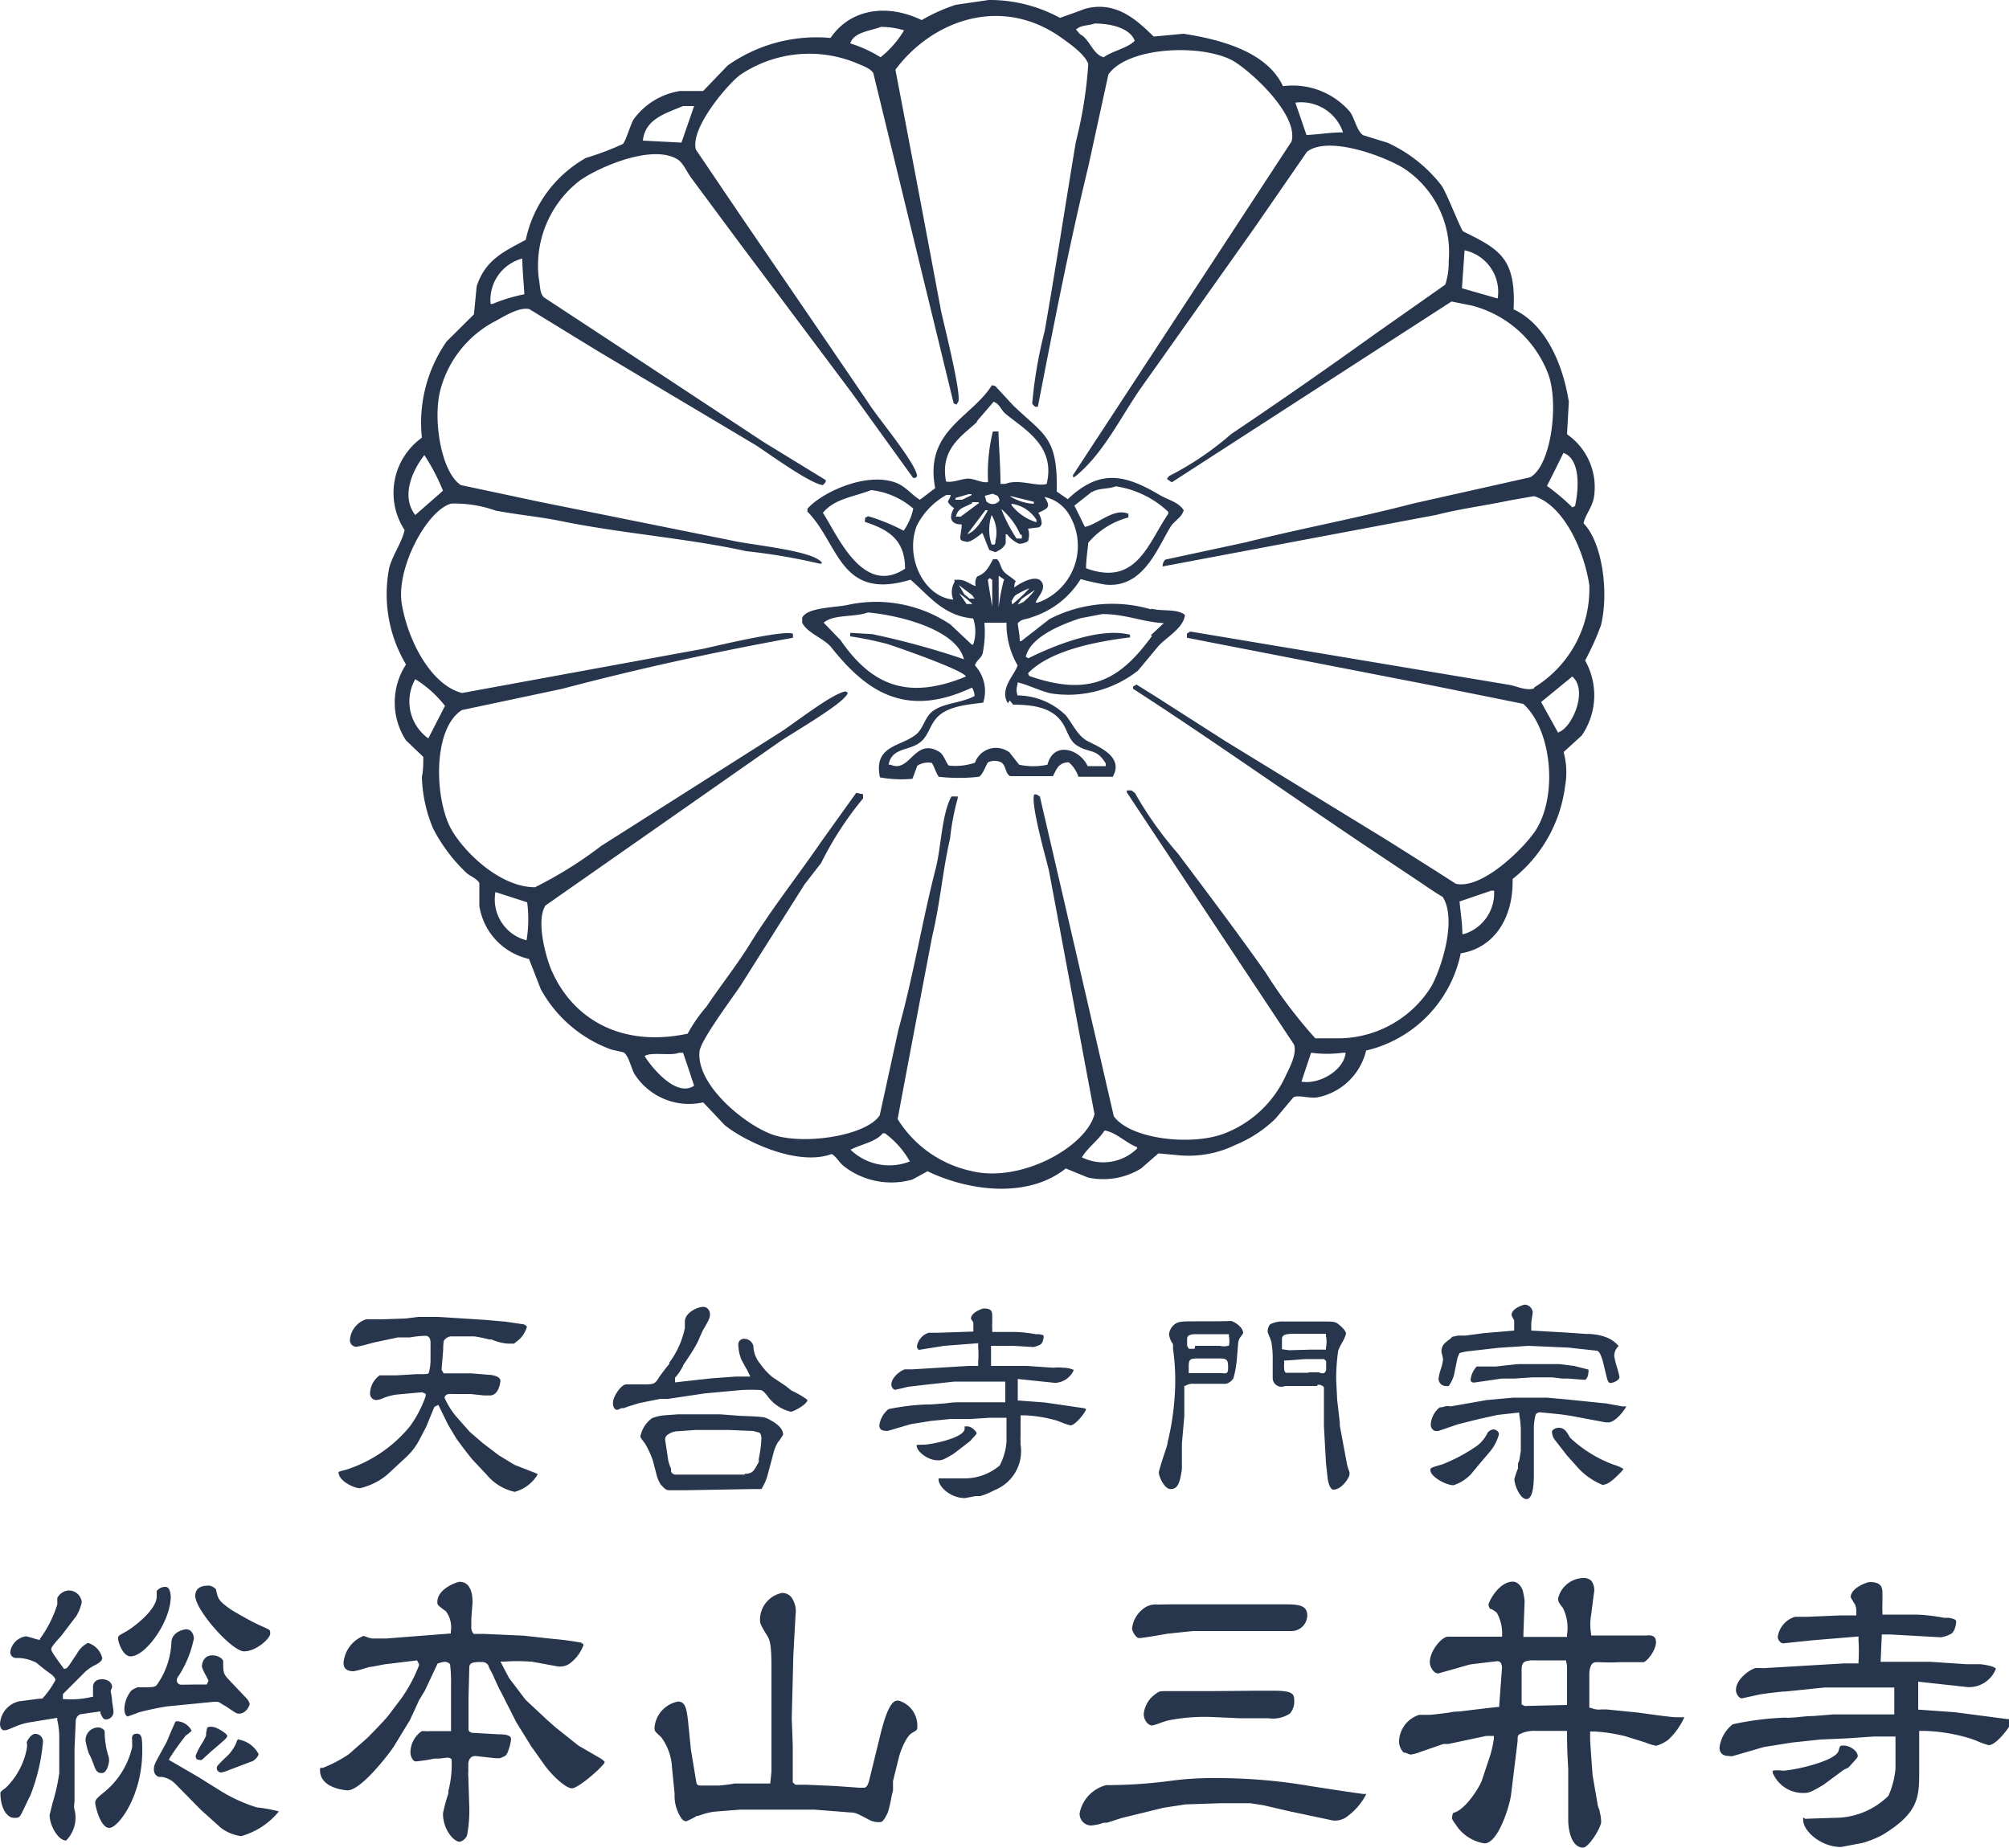 <svg xmlns="http://www.w3.org/2000/svg" viewBox="0 0 100 92"><defs><style>.cls-1{fill:#27354d}</style></defs><g id="レイヤー_2" data-name="レイヤー 2"><g id="common_footer"><path class="cls-1" d="M21.82 69.94l.49 1 .39.65c.13.2.74 1 .87 1.13l.65.69a2.51 2.51 0 001.4.86 1.92 1.92 0 001.15-.88l-.15-.07-1-.39-.79-.48-.79-.6-.65-.56-.62-.7a3.89 3.89 0 01-.64-1 .18.18 0 01.06-.13c.06-.06.16-.07.43-.06h.81l.66.07h.3c.46 0 .52-.72.52-.73 0-.19-.31-.27-.47-.29l-1-.08h-1.36l-.1-.18.08-1c0-.07 0-.4.05-.47s.19-.19.35-.19h1.14a6.43 6.43 0 01.74.15h.12a2.41 2.41 0 00.82.21h.31l.07-.06.2-.16a1.44 1.44 0 00.37-.62.37.37 0 00-.16-.12l-.89-.13-1-.09-2.36-.15h-1l-.62.08-1.2.04h-.78a1.17 1.17 0 00-.8 1 .33.33 0 00.31.37 5.49 5.49 0 00.67-.16l.28-.07 1.13-.24h.6a5.31 5.31 0 01.76-.08c.17 0 .26.12.26.35v.92a2.53 2.53 0 01-.08.55c0 .08-.12.09-.31.09h-.31l-1 .06h-.83a1.13 1.13 0 00-.48.9.32.32 0 00.3.33 1 1 0 00.36-.1 3 3 0 01.63-.17l1.3-.12.18.08v.11a5.77 5.77 0 01-.78 1.5 6.77 6.77 0 01-3.22 2.18 1.63 1.63 0 00-.34.1c0 .47.81.81 1.06.81a3.26 3.26 0 001.37-.68l.84-.78a3.24 3.24 0 00.78-1l.31-.59.41-1zm14.01.47h-2.07l-.7.05a2.29 2.29 0 00-.6.14 1.45 1.45 0 00-.58.9c0 .06 0 .07.17.29l.06.08a4.66 4.66 0 01.38.82l.2.76a1.71 1.71 0 00.2.46c.26.27.27.28.5.28h.69l3.42-.06h.4a2.56 2.56 0 00.33-.78l.25-.93a2 2 0 01.23-.6l.1-.13.17-.26c0-.37-.41-.62-.76-.8-.15-.07-.24-.11-1.31-.14zm1.24 3h-3.43a.23.23 0 01-.24-.17v-.13a2 2 0 01-.14-.42l-.15-1a.29.29 0 01.08-.23.91.91 0 01.57-.21l.85-.06h1.69l1.2.05.25.07c.07 0 .15.09.15.3a5.79 5.79 0 01-.13 1v.17c-.24.41-.27.59-.7.59zM35 65.06c-.26 0-.89.27-.91.72v.25a.28.28 0 000 .08 4.32 4.32 0 01-.77 1.72v.06l-.2.25c-.12.16-.29.38-.33.45-.18.3-.26.32-.62.33h-1c-.25 0-.66.61-.66.91s.14.36.22.36l.21-.09h.11l.22-.08.55-.17 1.05-.21h.39l1.81-.27 1.84-.17a8.45 8.45 0 01.93 0c.1 0 .2.1.34.27a2 2 0 001.18.81c.14 0 .83-.37.83-.59a4.13 4.13 0 00-.79-.46l-.29-.23-.67-.45a3.28 3.28 0 01-.61-.67 1.43 1.43 0 01-.33-.88.48.48 0 00-.48-.35.28.28 0 00-.27.31 2.14 2.14 0 00.15.72s.11.21.2.37a3.33 3.33 0 01.16.3l.09.18h-.72l-1.24.09-1.79.2v-.23A2.81 2.81 0 0034 68c0-.06.13-.2.23-.37a7.75 7.75 0 00.46-.75 2 2 0 00.14-.31c.07-.14.13-.29.15-.33.3-.51.36-.63.36-.81s-.12-.37-.34-.37zm11.72 8.54a.15.15 0 000 .06c0 .36.6.92 1.31.92l.53-.1h.23a3.48 3.48 0 00.7-.29 2.09 2.09 0 001.31-2.28v-.17a2 2 0 010-.22v-1.06h.2a6.69 6.69 0 011.63.27l.23.09a2.93 2.93 0 00.42.14c.25 0 .75-.65.78-.8a.22.22 0 00-.14-.06L52 69.82l-1.34-.1v-1.07l1.82.19h.09a1.06 1.06 0 00.88-.64 1.33 1.33 0 00-.53-.11 2.28 2.28 0 00-.49 0L51.12 68h-1.79v-1h1.11l1 .06a1.16 1.16 0 00.34-.12c.13-.07.17-.33.17-.41s-.07-.07-.23-.11h-.17a7 7 0 00-1-.11h-1.16v-.13a2.67 2.67 0 010-.32v-.3c0-.24 0-.42-.42-.42-.08 0-.64.2-.64.51l.12.19v.45l-1.79.06h-.44a.86.86 0 00-.58.68.23.23 0 00.08.16.12.12 0 00.09 0L47 67l1.69-.13v.18a5.23 5.23 0 010 .74V68h-.47l-2.8.17h-.36c-.13 0-.69.36-.69.75a.27.27 0 00.18.27l.36-.08.29-.07.84-.1 1.47-.16h2.53v1.03h-2.22c-.17 0-.43 0-.71.05l-.8.06h-.21a11.48 11.48 0 00-1.87.23 1.24 1.24 0 00-.46.81c0 .18.11.27.32.27a.27.27 0 00.12 0l1.12-.33 1-.16 1-.1h1l.95-.06h.82v1.2a3.06 3.06 0 01-.34 1.18 2.73 2.73 0 01-1.76.64h-1.27zm-1.09-1.67v.06c0 .23.5.71 1.07.71.15 0 .22 0 .71-.29.11-.07.48-.36.7-.53l.18-.14.08-.09c.23-.25.24-.26.24-.31s-.23-.33-.46-.33-.1 0-.14.16c-.11.45-1.74.75-2 .75zm13.88-6.15c-.56 0-.83 0-1 .12a.72.72 0 00-.32.52 1 1 0 00.2.5v.24a11.26 11.26 0 01.11 1.58 13.28 13.28 0 01-.38 3.06c0 .12-.13.47-.24.81s-.19.63-.2.68c0 .22.28.84.58.84s.46-.16.57-1v-1.26l.12-1.37v-1.51h.06a.64.64 0 01.41-.1h1.61a.62.62 0 00.37-.29 5.21 5.21 0 00.17-1l.06-.71a.66.66 0 01.13-.35l.06-.08.06-.09c0-.32-.49-.6-.62-.61-.14.02-1.26.02-1.75.02zm6.08 3.16a.35.35 0 01.31.12V71l.1 1.81.09.83c.09.48.23.52.28.52.42 0 .8-.61.8-.75a.46.46 0 000-.13 2.4 2.4 0 01-.13-.43l-.35-1.88v-.15l-.13-1.12-.05-1a9.6 9.6 0 01.1-1.46 2.45 2.45 0 01.15-.32 2.1 2.1 0 00.24-.52c0-.1-.12-.26-.32-.43s-.27-.18-.76-.18h-1.98a1.4 1.4 0 00-.72.14.56.56 0 00-.12.39l.09.23a1.23 1.23 0 01.1.3 4.85 4.85 0 01.06.92v.81a.44.44 0 00.45.46L64 69h1.55zm-.48-.6H64a.27.27 0 01-.08-.19 1.86 1.86 0 010-.26v-.16h.09c.12 0 .89-.07 1-.07h.9l.1.1v.37a.23.23 0 01-.06.19c-.06.07-.15.06-.31 0h-.47zm-5.94 0V68c0-.3.07-.35.32-.37h1.27c.37 0 .37.16.37.49s-.17.24-.33.24h-1.63zm5-1.12l-.36-.05v-.5c0-.27.28-.27.78-.27H66v.1a1.45 1.45 0 010 .59v.1h-.8zm-4.71-.07h-.28l-.09-.15v-.35c0-.2.22-.22.37-.23h1.71v.1a1.15 1.15 0 010 .47V67h-.05a.82.82 0 01-.4 0h-1.23zm16.16 3.17v.09a4.94 4.94 0 01.08.74v1.08l-.08.49a.67.67 0 00-.06.15v.23a4.76 4.76 0 00-.18.53c0 .31.29 1 .6 1s.37-.65.37-1.25V71a3 3 0 01.09-.58.27.27 0 01.23-.11l1 .1.49.07 1.76.33h.14c.35 0 .81-.62.89-.79a.7.7 0 00-.18 0l-.86-.16h-.06L78 69.67l-1-.09h-1.68L74 69.7l-1.7.3a.43.43 0 01-.2 0H72l-.25.06h-.08a1.17 1.17 0 00-.45.84.33.33 0 00.21.34h.16l1-.34 1-.25.95-.21zm-1.28.84a.45.45 0 00-.29.16 1.75 1.75 0 01-.52.65 8.3 8.3 0 01-1.76.94c-.57.16-.57.17-.57.28 0 .33.78.75 1.15.75a2.1 2.1 0 00.87-.55l.38-.46.51-.6a2.28 2.28 0 00.5-.92c.01-.15-.17-.25-.27-.25zm3.66 1.3l.6.67a3.42 3.42 0 001.16.79c.22 0 .46-.16.84-.55a1.13 1.13 0 00.21-.24 1.84 1.84 0 00-.45-.2 6.31 6.31 0 01-2.21-1.36c-.19-.33-.29-.49-.57-.49-.12 0-.33.08-.33.21a.76.76 0 00.19.45zm-5.81-5.81c-.32.23-.44.34-.44.67a2.24 2.24 0 01.08.36 2.28 2.28 0 01-.11.47 2.8 2.8 0 00-.11.45.36.36 0 00.33.4.5.5 0 00.17 0 1.72 1.72 0 00.26-.53l.18-.88.1-.23a2.64 2.64 0 01.53-.1l1.4-.16 1.51-.1 2 .09 1.36.15c.15 0 .23.19.33.52l.2.82c.07.27.13.27.2.27s.43-.11.43-.3a4 4 0 00-.12-.47 3.84 3.84 0 01-.14-.58.67.67 0 01.22-.49 1.55 1.55 0 00-.53-.4 2.64 2.64 0 00-1.06-.2l-1-.07-1.76-.1v-.35c0-.1.07-.48.07-.55a.41.41 0 00-.38-.39c-.09 0-.67.19-.67.51 0 0 0 .06.13.27v.51l-1.52.13-.9.12h-.37l-.29.06zm1.27 1.43a1.16 1.16 0 00-.26.61s0 .14.17.14l.69-.1.69-.1h.62l.9-.06h1l.5.06h.29l.78.06h.08a.51.51 0 00.14-.36.22.22 0 000-.15l-.71-.18-.71-.09h-2c-.15 0-.82.08-1.18.12h-.96zM2.85 85.52v.11a3.68 3.68 0 01.1.89v1.75a9.64 9.64 0 01-.34 1.51c-.06.26-.13.53-.14.57 0 .57.45 1.28.82 1.28a1.63 1.63 0 00.47-1.13s0-.25-.05-.4 0-.37 0-.44v-2.62l.06-1.34a.38.38 0 01.23-.36l1-.14v.09c.1.22.15.31.28.31a.38.38 0 00.37-.37 4.28 4.28 0 00-.07-.5c0-.24-.07-.48-.07-.58a.44.44 0 00.07-.19c0-.08-.09-.36-.51-.36s-.44.32-.44.36v.52h-.07a4.36 4.36 0 01-1.29.11h-.14v-.25l1-1a2.06 2.06 0 01.63-.46c.23-.12.33-.23.33-.34a1.05 1.05 0 00-.71-.75 1.25 1.25 0 00-.54.52l-.17.25c-.3.47-.34.52-.49.52l-.07-.1c-.52-.71-.56-.81-.56-.88s.09-.2.31-.45l.18-.2.76-1a2.21 2.21 0 00.27-.69.65.65 0 00-.67-.58.68.68 0 00-.55.38.39.39 0 010 .11 1.72 1.72 0 010 .21A5.73 5.73 0 012 81.57v.06h-.07a1.28 1.28 0 01-.26-.07l-.36-.1a.92.92 0 00-.8.78.29.29 0 00.3.3h.03a2 2 0 01.87.19c.07 0 .24.17.47.35l.23.17c.1.07.35.24.35.39a4.46 4.46 0 01-.65.92c-.22 0-.95.12-1.12.13A1.22 1.22 0 000 85.82c0 .18.09.32.2.32s.11 0 .55-.18a3.07 3.07 0 01.75-.22zm6 .17c-.1 0-.11 0-.14.07s-.15.33-.25.57-.16.39-.2.46c-.55 1-.6 1.06-.6 1.29s.12.34.25.38h.14a1.18 1.18 0 01.66.33L10 90.1l1 .9a2.18 2.18 0 001 .41 3.71 3.71 0 001.88-1.23 6.77 6.77 0 00-1.09-.2 7.86 7.86 0 01-1.79-.81l-1.12-.7-1.48-.86.06-.11a13 13 0 01.79-1.1 1.68 1.68 0 00.29-.24.88.88 0 00-.7-.47zm-2.27.89a1.85 1.85 0 000 .23v.16a4.06 4.06 0 01-1.37 2.23c-.37.3-.47.39-.47.55S5 91 5.44 91s1.64-1.58 1.64-3.82c0-.59 0-.87-.26-.87s-.25.17-.25.27zM.29 89c-.16.12-.27.2-.27.25 0 .79.34 1.25.68 1.25s.26 0 .75-1l.05-.09a9.57 9.57 0 00.64-2.69.38.38 0 00-.39-.4c-.2 0-.37.3-.41.39s0 0 0 .08a1 1 0 010 .23A3.68 3.68 0 01.29 89zm4.35-1.22c.12.35.18.49.43.49s.36-.47.36-.65a.7.7 0 00-.05-.25 4.12 4.12 0 01-.17-1.17c0-.09-.2-.2-.28-.2a.63.63 0 00-.67.67 4.07 4.07 0 00.16.62 2.68 2.68 0 01.2.45zm7.23-1.21a.29.29 0 00-.1.18 2.11 2.11 0 01-.48.69l-.13.12c-.37.37-.37.37-.37.48a.22.22 0 00.22.2 1.4 1.4 0 00.31-.09l1.18-.45c.11 0 .37-.25.37-.38a1.39 1.39 0 00-1-.72zM10.32 86a2.3 2.3 0 00-.06.28 1 1 0 000 .12 2.77 2.77 0 01-.23.43 3.4 3.4 0 00-.29.57c0 .06 0 .21.17.21a.23.23 0 00.14 0l.23-.21.24-.22.11-.09c.64-.55.68-.58.68-.68s-.54-.44-.74-.44a.42.42 0 00-.25.03zm-3.48-2c-.23.1-.29.14-.34.21a1.52 1.52 0 00-.31.86c0 .3.13.38.17.38l.39-.14.15-.06a13.82 13.82 0 011.42-.3l2.24-.22a1.43 1.43 0 01.32 0l.43.26.13.09c.33.22.34.23.46.23.38 0 .53-.44.53-.48a.62.62 0 00-.17-.29l-.86-.91c-.29-.3-.29-.39-.29-.91 0-.14-.25-.31-.54-.31-.51 0-.52.54-.52.54s0 .12.23.52l.1.2-.09.19h-.4l-.89.01a.22.22 0 01-.2-.21c0-.06 0-.11.12-.27a5.35 5.35 0 00.73-1.82c0-.15-.09-.46-.39-.46 0 0-.73.07-.73.69a3.92 3.92 0 01-.73 2.09c-.1.11-.27.11-.8.11zm1.39-5a.53.53 0 00-.43.21v.27c0 .64-1.1 1.51-1.57 1.77-.35.19-.35.19-.35.34s.23.87.62.87c.74 0 2-1.72 2-3-.02-.16-.05-.46-.27-.46zm2.12-.06c-.29 0-.63.09-.63.51 0 .7 1.82 2.76 2.43 2.76s1.3-.65 1.3-.88 0-.17-.59-.45c-.54-.25-1.32-.72-1.38-.76-.6-.43-.63-.51-.73-1a.6.6 0 00-.4-.19zm11.94 8.56a.38.38 0 01.19.08v.06a5.14 5.14 0 01-.16 1.51v.13a7.63 7.63 0 00-.27 1c0 .82.55 1.41.83 1.41a.52.52 0 00.37-.33 6.6 6.6 0 00.11-1.36l-.05-1.59a.5.5 0 010-.17v-.42c0-.01 0-.4.35-.4l1 .11h.23c.29-.12.29-.13.36-.25a2.48 2.48 0 00.19-.7c0-.21-.32-.24-.63-.24l-1.23-.07c-.16 0-.26-.07-.26-.19v-1.5l.04-1.58c0-.26.3-.26.63-.26a.36.36 0 01.33.19c0 .08.14.28.24.51s.29.65.36.76l.78 1.54.73 1.18.61.86c.38.56 1.11 1.25 1.43 1.25s1.56-1.09 1.63-1.3c0 0 0-.06-.24-.21l-1.07-.62-1.13-.9-.43-.38-1.07-1-.82-1.08-.43-.82h.2a9 9 0 011.27 0h.07l1.31.24a.84.84 0 00.67-.2 2 2 0 00.62-.88s-.08-.1-.16-.11c-.4-.07-.86-.14-1.37-.18l-1.45-.16-2-.09h-.49a.44.44 0 01-.12-.3v-.37c0-.19.06-.79.06-.92 0-.43-.11-1-.64-1-.13 0-1.11.34-1.11 1 0 .15 0 .15.43.47a1.34 1.34 0 01.24 1v.1l-3.21.25h-.7a1 1 0 01-.26-.07l-.17-.06a1.58 1.58 0 00-1 1.35c0 .09 0 .41.5.41a3.8 3.8 0 00.51-.13l.27-.08c.13 0 .69-.13.81-.14l1.57-.19.1.19v.05a7.49 7.49 0 01-.86 1.62l-.68.9c-.25.31-1.07 1.14-1.08 1.14l-.89.78a6.54 6.54 0 01-1.28.67h-.09c-.05 0-.05 0-.05.12 0 .93 1.35 1 1.37 1 .69 0 2.13-1.9 2.32-2.21l.78-1.28.22-.47.23-.51.3-.5.63-1.34a1.34 1.34 0 01.37-.09.42.42 0 01.25.11 6.84 6.84 0 01.05 1v2.34h-1a1.69 1.69 0 01-.31 0H21a1.29 1.29 0 00-.57 1.07c0 .17.11.44.27.44a7.83 7.83 0 00.91-.14h.22zm11.46-2.79A1.44 1.44 0 0032.58 86c0 .18 0 .18.33.48a2.78 2.78 0 01.54 1.52l.13 1.3a2 2 0 00.35 1.24.32.32 0 00.23.13 3.8 3.8 0 00.53-.27h.08a3.17 3.17 0 01.8-.21l1.28-.1h3.69l1.77.14c.28 0 .37.06 1 .39a1 1 0 00.49.09c.08 0 .16 0 .39-.47a6.58 6.58 0 00.17-.7 3.86 3.86 0 01.09-.4v-.47l.29-1.17c.06-.26.35-1.06.66-1.23.26-.15.26-.15.26-.32a1.29 1.29 0 00-.94-1.29c-.19 0-.5 0-.94 1.87l-.49 2c-.06.26-.13.47-.29.47h-.21l-1.29-.09-1.38-.06h-.53l-.13-.12v-1.85l-.05-1.33.08-3.16.11-2a1.2 1.2 0 00-.23-.9.62.62 0 00-.43-.19 1.36 1.36 0 00-1.11 1.34c0 .16 0 .21.38.83.09.16.19.34.19 1.49v5.23l-.06.6h-1.78a7.29 7.29 0 01-.77.1h-.86c-.15 0-.24 0-.27-.16l-.27-1.63-.14-1.4c-.07-.61-.13-.99-.5-.99zm26.57 3.81a15.12 15.12 0 00-2.08.14 24.26 24.26 0 01-3.17.21 1.79 1.79 0 00-1.33 1.4.58.58 0 00.56.61 2.39 2.39 0 00.64-.14h.17l.34-.11.37-.12L57.9 90l1.1-.17 1.76-.06h1.47l.65.1 1.34.31 2.13.45a1 1 0 00.76-.24 3.13 3.13 0 00.9-1.08h-.16l-.91-.13-.59-.09-1.11-.17a27.44 27.44 0 00-4.92-.4zm0-4.33h-2.2c-.4 0-.41 0-.61.15a1.37 1.37 0 00-.58 1c0 .23.17.56.43.56a3.37 3.37 0 00.46-.15l.28-.09a9.16 9.16 0 012.25-.18l1.36.06h1.43a1.53 1.53 0 001.06-.23.88.88 0 00.22-.66c0-.3-.05-.48-1-.48h-.89zm-2.69-4.31a1 1 0 00-.76.24 1.41 1.41 0 00-.52.95c0 .14.19.48.36.48s1.3-.2 1.41-.22l1.26-.13h4.94a.79.79 0 00.75-.78c0-.51-.45-.55-1.09-.55h-5.71zm18.82 6.29H78v.12c0 1 .06 1.68.06 1.77v2.56c0 .47.16 1.36.74 1.36.28 0 .9-1 .9-1.29a2.17 2.17 0 00-.08-.52v-.06a.83.83 0 01-.1-.3l-.25-1.45c0-.09-.06-.74-.12-1.74v-.42h.23a8.47 8.47 0 011.5.23l1 .31a2.7 2.7 0 00.56.17 1.81 1.81 0 00.6-.3 3.46 3.46 0 00.8-1.12h-.41c-.19 0-.78-.08-1.3-.15l-.58-.08-1.6-.16h-.22a1 1 0 01-.55-.08h-.07v-1.67c0-.06 0-.6.33-.6h.19a10 10 0 001 0h1.16c.17 0 .64-.59.64-1s-.4-.33-.48-.33H79.2v-.08a2.74 2.74 0 010-.94l.14-1.09a.78.78 0 00-.12-.6.51.51 0 00-.4-.15 1.32 1.32 0 00-1.26 1c0 .17 0 .19.23.48a2.21 2.21 0 01.21 1.34v.11h-2.17v-.18l.06-1.61a3.64 3.64 0 00-.1-.54s-.15-.42-.49-.42c-.69 0-1.21 1-1.21 1.17a1 1 0 00.08.19h.06a2.24 2.24 0 01.27.18 2.1 2.1 0 01.27 1.09v.11h-2.7c-.3 0-.9.7-.9 1.27 0 .22.18.56.42.56l.89-.25c.31-.09.61-.18.72-.2s1.33-.16 1.33-.16a.21.21 0 01.17.08.48.48 0 01.06.3l-.14 1.9h-.07c-.08 0-1.79.21-1.88.22s-.3 0-.54.06c-.4.05-.85.11-1 .11h-.49a1.44 1.44 0 00-1 1.29.8.8 0 00.23.59h.07l.26.1a1.88 1.88 0 00.49-.13l1.16-.4h.25l1.88-.4h.38v.13a5.24 5.24 0 01-.2.89l-.4 1.2c-.1.3-.82 1.48-1.42 1.61a.31.31 0 00-.05.16.28.28 0 000 .16 1.14 1.14 0 00.12.19l.13.19a2.08 2.08 0 001.35.82c.71 0 1.29-2 1.33-2.47l.32-2.62c0-.23 0-.3.13-.36a1.59 1.59 0 01.78-.15zm-.56-1.24l-.15-.08v-1.61c0-.22 0-.37.1-.47s.3-.12.67-.11h1.45v.08A.84.84 0 0178 83v1.88zm13.87 5.55a.33.33 0 000 .15c0 .51.86 1.32 1.88 1.32l.74-.14.32-.06a5.26 5.26 0 001-.4c1.83-1.11 1.83-1.9 1.83-3.21v-1.97h.31a8.75 8.75 0 012.24.38l.3.11a3.91 3.91 0 00.61.22c.4 0 1.12-1 1.14-1.16s-.15-.13-.23-.14l-2.6-.34-1.82-.13v-1.39l2.47.27a1.43 1.43 0 001.4-.92s-.08-.14-.78-.22h-.68l-1.83-.12h-2.45l.06-1.36h.42l1.08.06 1.43.08a1.46 1.46 0 00.51-.17c.21-.12.26-.51.26-.61s-.11-.14-.36-.19h-.24a9.37 9.37 0 00-1.37-.16h-1.7v-.13a4.11 4.11 0 010-.44v-.42c0-.32 0-.63-.64-.63-.11 0-.94.28-.94.76l.17.29.05.07a1 1 0 01.06.42v.12h-.76l-1.69.07h-.6a1.22 1.22 0 00-.86 1 .36.36 0 00.13.26.21.21 0 00.16.06l1.43-.15 2.3-.19v.22a7.34 7.34 0 010 1v.12h-.71l-3.9.23a1.31 1.31 0 01-.27 0h-.22c-.19 0-1 .51-1 1.09 0 .24.18.42.29.42l.51-.11.41-.09c.38-.06.78-.1 1.15-.14h.1l1.95-.2h3.47v1.34h-3.03l-1 .08c-.38 0-.79.07-1.11.08a1.42 1.42 0 01-.29 0 14.65 14.65 0 00-2.61.33 1.74 1.74 0 00-.66 1.16c0 .16.06.42.48.42a.43.43 0 00.19 0l1.55-.45 1.39-.22 1.41-.15 1.34-.06 1.33-.09h1.07v1.62A4.38 4.38 0 0194 89.4a3.79 3.79 0 01-2.43 1.09l-1.57.05a.5.5 0 01-.16 0zm2-3.58c-.17 0-.17 0-.24.25-.12.53-2.29 1-2.79 1a1.66 1.66 0 00-.49 0 .5.5 0 000 .11 1.63 1.63 0 001.53 1c.22 0 .32 0 1-.41l1-.74L92 88l.12-.13c.32-.35.35-.38.35-.46-.01-.24-.38-.51-.7-.51zM57.3 30.34a6.8 6.8 0 00-5.06.48l-1.41 1.1h-.07c0-.29-.07-.59-.1-.89.21-.24.38-.17.72-.31a4.42 4.42 0 002.41-1.89 12.26 12.26 0 001.21.27c1.9.21 2.59-1.78 3.27-2.88.18-.29.56-.46.65-.82-.28-.42-.76-.5-1.2-.76-1.79-1.06-3-1.27-4.57.21l-.55-.38c.06-2.75-.65-2.82-2.17-4.29l-.86-.93c-.07-.05-.06-.05-.2-.07-1 1.61-3.38 2.26-2.82 5.12l-.76.58c-.42-.25-.71-.67-1.2-.85-1.5-.56-3.74.52-4.4 1.3a1 1 0 010 .14c1.58 1.59 1.6 4.46 5.13 3.39.89.75 1.61 1.8 3.12 1.93a2 2 0 010 1.3h-.07l-1.06-1a6.65 6.65 0 00-5-1c-.66.17-2.11.12-2.38.66V31c.25.52 1.09.78 1.45 1.23 1.71 2.15 3.67 3.57 7 2a.8.8 0 01.13.42c-.67.36-1.52.33-2.09.76-.38.28-.47.88-.83 1.16-.78.62-2.12.53-1.79 2.13a5.84 5.84 0 001.62.07l.24-.65a1 1 0 01.72-.14c.13.18.2.5.35.69a8.86 8.86 0 002 0c.2-.12.32-.53.45-.72a.77.77 0 01.65 0c.26.16.19.54.45.69h2.13c.18-.34.27-.68.79-.69a1.61 1.61 0 01.48.72h1.72a.87.87 0 01.07-.17c.35-.9-.86-1.35-1.34-1.61s-.68-.76-1.07-1.27a3.49 3.49 0 00-2.41-1 .79.79 0 010-.55v-.1c.53.12 1.06.41 1.66.55a5.63 5.63 0 004.33-1.13l1-1.2c.36-.43 1.29-.92 1.34-1.58-.41-.32-1.1-.16-1.68-.31m-15.51 1.52L41 31c.49-.43 1.53-.26 2.2-.51 1.58.14 4.41.85 4.78 2.33a39 39 0 00-4.56-1.25l-1-.06h-.1v.17a17.18 17.18 0 011.85.38c1 .33 3.8 1.33 3.91 1.62-3 1.24-4.77.35-6.29-1.88m8.56-1.88c.07-.1.08-.14.15-.24s.72-.4.73-.39a6.44 6.44 0 01-.85.8zm.3.18l.2-.28s.64-.45.66-.44a4 4 0 01-.57.59zm3.72-5.61c.33-.2.77-.13 1.17-.28a4.84 4.84 0 012.61 1.27v.1c-1 1.45-1.57 3.64-4.09 2.71 0-.42.07-.84.11-1.27a3.92 3.92 0 012-1.26 1.16 1.16 0 010-.18c-.73-.32-1.52.53-2.17.65l-.52-1.06.86-.68M48.6 21l.86-1c.29.1.37.41.58.59.93.78 2.52 1.59 2.06 3.5-.46.16-1.38-.27-2.06 0h-.24c0-.84-.07-1.69-.1-2.54v-.07h-.28a8.92 8.92 0 00-.24 2.52c-.29.05-.61-.14-.93-.17s-.8.22-1.16.14c-.31-1.64.8-2.26 1.58-3m1.68 4.11a1.74 1.74 0 011.24.8V26a2.52 2.52 0 01-1.24-.85m.51 1.47v.19h-.26a7.55 7.55 0 01-.76-1.47 3.52 3.52 0 01.95 1.28m-.47-1.92l1.14.28v.1a2.43 2.43 0 01-1.19-.38m-1.17.22c-.06-.06 0-.05-.07-.17v-.07l.38-.1.24.1a.41.41 0 01.1.24.42.42 0 01-.68 0m.48 2c0 .06 0 .13-.05.19h-.14a2.31 2.31 0 010-1.47 1.71 1.71 0 01.19 1.28M48.39 25h.33v.05l-.9.67h-.24c.11-.46.45-.46.81-.67m-.83-.17v-.09l.66-.19h.14v.05l-.47.23zm1.45.52h.14v.05c-.23.38-.56 1-1 1.14l.9-1.19m-4 2.91c-2.12 1.42-3.4-1.75-4.09-2.78.58-.7 1.45-.77 2.4-1.13a3.82 3.82 0 012.1.92 3 3 0 01-.48 1.1 9.74 9.74 0 00-1.76-.72c-.15.08-.16 0-.17.28 1.11.37 2 .84 2 2.33m3.34 1.32l.12.17h-.25l-.26-.21-.27-.46zm-.28.18l.3.26h-.3L48 29.9l-.26-.37zm-.59-.85a1 1 0 00-.07.89c-1.45-.13-2.42-2.09-1.82-3.67a3.61 3.61 0 011.48-1.54h.21c0 .11-.1.23-.14.34a.84.84 0 00.31.31c-.22.38-.27.81.38.82 0 .21-.05.42-.07.62s.12.2.31.24.59-.28.79-.44l.34.85.31.11c.24-.13.4-.19.51-.45v-.44h.07a1.52 1.52 0 00.59.47.83.83 0 00.45-.13.94.94 0 000-.62l.55-.07a.31.31 0 00.13-.17 1 1 0 00-.17-.55c.52-.24.63-.29.31-.79a1.87 1.87 0 011.17.79 3 3 0 01-1.5 4.47h-.11c.08-.26.46-.59.35-.93-.21-.6-1.2 0-1.41.18 0-.11 0-.21.07-.31-.17-.19-.47-.32-.62-.52s-.14-.41-.31-.58h-.2c-.22.4-.35.69-.79.86a.58.58 0 00-.07.48c-.4-.13-.51-.37-1.07-.31m2.47 0a9.19 9.19 0 00-.26 1.38v-1.59l.3.21m-.62 0v1.33c-.08-.44-.15-.89-.22-1.33l.09-.09c.13.06 0 0 .13.09m.87 6l.17.21c1.22 0 2.06.23 2.51 1 .2.35.3.78.62 1 .65.45 1 .13 1.48.93v.13h-.9c-.4-.87-1.71-1.25-2-.07a3.35 3.35 0 01-1.41 0l-.48-.61a1.11 1.11 0 00-1.72.51 3 3 0 01-1.31.14c-.17-.21-.24-.55-.48-.69-1.22-.72-1.44 1.09-2.41.65h-.1c.16-.86 1-.68 1.55-1.1.38-.27.48-.76.76-1.13.49-.66 1.49-.75 2.4-.86a1.88 1.88 0 00-.41-1.85c.07-.27.3-.34.38-.59A5.32 5.32 0 0049 31h1.1a4.08 4.08 0 00.55 2.12c-.1.43-.94 1.18-.48 1.89m7.18-3.36c-1.53 2.09-3 3.1-6.12 2l-.06-.13c1.06-1.11 3.28-1.57 5.08-1.79a.65.65 0 010-.13c-1.58-.41-4 .64-5.06 1.17l-.13-.07c.22-1 1.8-1.62 2.71-1.92l1.1-.21c1.17 0 2 .4 3.06.45l-.66.62"/><path class="cls-1" d="M78.82 26.05c.1-.43.4-.75.51-1.24A3.2 3.2 0 0078 21.62l.09-1.62c-.32-2-1.21-3.89-2.75-4.6.13-2.58-.74-3-2.51-3.88-.12-.09-.85-2-1.09-2.3a7.09 7.09 0 00-2.69-2.12l-1.2-.37c-.31-.2-.43-.87-.66-1.17a3.75 3.75 0 00-3.33-1.27C63.11 2.67 61 2 58.91 1.68l-1.48.14C56.67 1.1 55.62 0 54 .44c-.41.16-.82.3-1.24.45A7.3 7.3 0 0049.21 0l-1.64.24a8.75 8.75 0 00-1.69.76c-1.75-.84-3.56-.55-4.54.89a7.67 7.67 0 00-5.12 1.37L35 4.53h-1.15a3.53 3.53 0 00-2.31 1.41c-.15.23-.39 1.1-.54 1.23a14 14 0 01-1.83.69 6.14 6.14 0 00-3 4.08c-1.14.61-2 1-2.44 2.3-.05.47-.09.94-.14 1.41L22.23 17A7.08 7.08 0 0021 21.79a3.38 3.38 0 00-.86 4.6c-.14.62-.57 1.19-.76 1.85a6.83 6.83 0 00.83 4.84 3.46 3.46 0 000 3.78l.86.82c0 .34 0 .67-.07 1a7.1 7.1 0 00.56 2.57 8.29 8.29 0 001.61 2.16c.2.21.54.29.69.55v1.14a3.21 3.21 0 002.47 2.64c.2.5.39 1 .59 1.51a6.54 6.54 0 003.51 3l.61.14c.27.18.38.82.55 1.09a3.22 3.22 0 003.41 1.4c.36.37.71.75 1.07 1.13.94.77 3.61 2.08 5.33 1.44.26.16.38.44.62.62a3.85 3.85 0 003.4.65l.75-.41c2.09 1 5 1.36 6.88-.14l1.1.45a3.6 3.6 0 002.65-.45l.86-.75 1.1.1a5.3 5.3 0 002.73-.52 6.3 6.3 0 002-1.31l.89-1.06c.23-.14.8.07 1.2 0A3.11 3.11 0 0068 52.3a6.27 6.27 0 004.71-4.84c1.72-.28 2.63-1.84 2.58-3.7a7 7 0 002.61-4.6 3.83 3.83 0 00-.07-1.72l.9-.82a3.53 3.53 0 00.17-3.74 13.29 13.29 0 00.79-1.75c.4-1.64.07-4.13-.87-5.08zm-.42-.86l-.13.07A11.31 11.31 0 0077 24.19c.28-.54.55-1.09.82-1.64.84.29.78 1.73.58 2.64zm-5.5-12.73a2.12 2.12 0 011.65 2.4l-1.78-.51c.04-.63.09-1.26.13-1.89zm-6.05-5.87c-.6 0-1.12.09-1.75.13h-.07c-.18-.54-.37-1.07-.55-1.61a2.2 2.2 0 012.37 1.48zM54.48 1.17c.84 0 1.78.24 2 .86-.35.37-1.13.51-1.54.82-.53-.12-.7-.9-1.17-1.14-.07-.07-.14-.16-.21-.24.26-.24.61-.18.92-.3zm-10.63.17a3.86 3.86 0 011.15.17 4.89 4.89 0 01-1.17 1.34 6.51 6.51 0 00-1.51-.69c.18-.56.99-.62 1.53-.82zM34 5.28h.55l-.63 1.82L32 7c.11-1.06 1.08-1.34 2-1.72zm-8 7.59c0 .59.07 1.19.1 1.78a8.11 8.11 0 00-1.58.48h-.1A2.13 2.13 0 0126 12.87zm-4.88 9.78a10.27 10.27 0 01.93 1.78l-1.38 1.21c-.76-.98-.07-2.33.46-2.99zm.2 14.11a2.26 2.26 0 01-.65-2.95 5.66 5.66 0 011.48 1.33zm4.88 10.05a2.1 2.1 0 01-1.54-2.4l1.58.51a6.41 6.41 0 01-.03 1.89zm5.88 5.77c.31-.23 1.31 0 1.72-.17h.2c.19.55.37 1.09.55 1.64-.93.63-2.21-1.05-2.46-1.47zm10.25 4.66c.53-.28 1.25-.38 1.61-.82h.11a4.48 4.48 0 011.24 1.4 2.78 2.78 0 01-2.95-.58zm11.52.38c.29-.49.81-.84 1.13-1.34.58.09 1.06.62 1.62.83v.07a2.41 2.41 0 01-2.74.44zm10.93-3.77l.48-1.44a6.05 6.05 0 001.58 0h.14c-.08.86-1.29 1.59-2.19 1.44zm8.08-7.35h-.07c0-.54-.09-1.08-.14-1.62l1.58-.54h.14a2.13 2.13 0 01-1.5 2.16zm4.71-10l-.86-1.55 1.55-1.27c.81.68-.01 2.56-.68 2.77zm-1.21-2.23c-.36.14-.91-.12-1.2-.17l-3.3-.55-12.61-2.11-.17.1v.21l12.13 2.36 4.61.93c1.39 1.25 1.74 4.46.65 6.25-.47.77-2.62 3-4 2.71-1.15-.74-2.31-1.47-3.47-2.2l-8-4.9-3.5-2.24-.93-.58-.17.1v.11c3.85 2.49 7.6 5.15 11.41 7.71l3 2c.32.22.64.44 1 .65.75 1.17-.12 3.7-.59 4.5a5.47 5.47 0 01-4.75 2.54h-1A23.77 23.77 0 0163 48.42c-1.41-2-2.92-4-4.37-5.93a18.15 18.15 0 01-2.13-3l-.17-.14h-.24v.1L64.41 52c.17.48-.28 1.27-.41 1.55a5.54 5.54 0 01-3.06 2.88c-1.6.62-4.66.3-5.5-.86q-1.84-8-3.68-15.92l-.17-.1h-.11c-.19.46.57 3.12.73 3.78.75 4 1.51 8.1 2.27 12.14-.43 1.64-3.7 3.45-6.16 2.82a5.73 5.73 0 01-3.64-2.58q.85-4.54 1.72-9.09c.41-1.72.52-3.29.89-4.87a12.16 12.16 0 01.38-2 .42.42 0 000-.1h-.31c-.49.88-.51 2.54-.79 3.61-.67 2.61-1.11 5.34-1.85 8l-.93 4.26c-.64 1-3.64 1.48-5.23 1-1.34-.41-3.92-2.46-3.74-4.18.06-.57 1.68-2.72 2.06-3.3l3.16-5c.28-.36.55-.72.83-1.07a16.53 16.53 0 012.09-3.22v-.21l-.34-.07-1.72 2.4c-1.2 1.75-2.53 3.42-3.65 5.25-.63 1-1.42 2-2.09 3a7.44 7.44 0 00-.93 1.34c-3.29.7-5.72-.72-6.78-3.16-.24-.55-.8-2.43-.3-3.22L38.7 37c.57-.42 3.38-2 3.5-2.51l-.1-.07c-.65.07-2.66 1.67-3.3 2.06l-8.87 5.63a20.23 20.23 0 01-3.3 2.06c-1.72 0-3.47-1.7-4.13-2.82-.87-1.47-1-5.05.49-6l5-1.06c3.78-1 7.53-1.82 11.48-2.54v-.2c-.46-.2-3.8.6-4.47.75l-12 2.2c-1.56-.4-2.7-2.63-3-4.43s1.28-4.71 2.47-5a6.08 6.08 0 012.2.35c1.12.21 2.15.3 3.2.51 3.05.63 6.34.86 9.28 1.51a29.65 29.65 0 013.64.62h.11V28c-.45-.6-3.48-.86-4.47-1.09L26.94 25l-4-.85c-1-.65-1.42-3.36-1-4.81A5.41 5.41 0 0124.63 16c.35-.18 1.19-.74 1.72-.61l3.41 2.09 7.84 4.67c.61.39 2.71 1.93 3.36 2l.14-.15a1 1 0 000-.1L38 22l-7.43-4.9-3.5-2.3c-.21-.21-.18-.58-.25-.93a5.34 5.34 0 011.9-4.77c.67-.58 3.63-2 5-1.17.3.19.47.64.69.93l2.44 3.29 5.53 7.38 3.07 4.26h.13a.61.61 0 00.07-.1c-.08-.67-2-2.94-2.41-3.61q-3.15-4.63-6.32-9.26l-2.28-3.37c-.31-1.08 1.66-3.35 2.23-3.74a6.15 6.15 0 015.71-.59c.29.13.73.26.89.52l4 16.44.14.06.09-.14c.16-.41-.72-3.87-.86-4.53q-1.12-6-2.27-12C46.41 1 49.88-.27 52.89 1.92c.39.28 1.13.8 1.28 1.27a21.39 21.39 0 01-.62 3.88c-.52 3.13-1 6.27-1.55 9.41a22.48 22.48 0 00-.62 3.6c0 .05.09.11.14.17h.14c.79-4.06 1.55-8 2.51-11.95l1-4.59c.94-1.36 4.5-1.54 6.12-.73.82.42 3.36 2.69 3 4.06L53.41 23.65v.1h.07c1.36-1.06 2.25-2.88 3.23-4.32l5.74-8.1 2.61-3.78c1.15-.86 4.16.36 4.92.9A5 5 0 0172.11 13a3.52 3.52 0 01-.17 1.17l-3.47 2.44c-2.37 1.7-4.76 3.37-7.19 5a15 15 0 01-3.09 2.09 1.71 1.71 0 01-.11.14c.09.06.16.12.25.17l13.92-9 1 .2a5.55 5.55 0 013.81 3.4c.54 1.42.17 4.55-.89 5.15l-5.84 1.31C67.58 25.79 64.8 26.3 62 27l-4 .86a.48.48 0 00-.13.34l13.64-2.57c1.15-.3 2.42-.46 3.65-.72l1.2-.21c1.46.45 2.48 2.66 2.75 4.43a5.75 5.75 0 01-2.74 5.09z"/></g></g></svg>